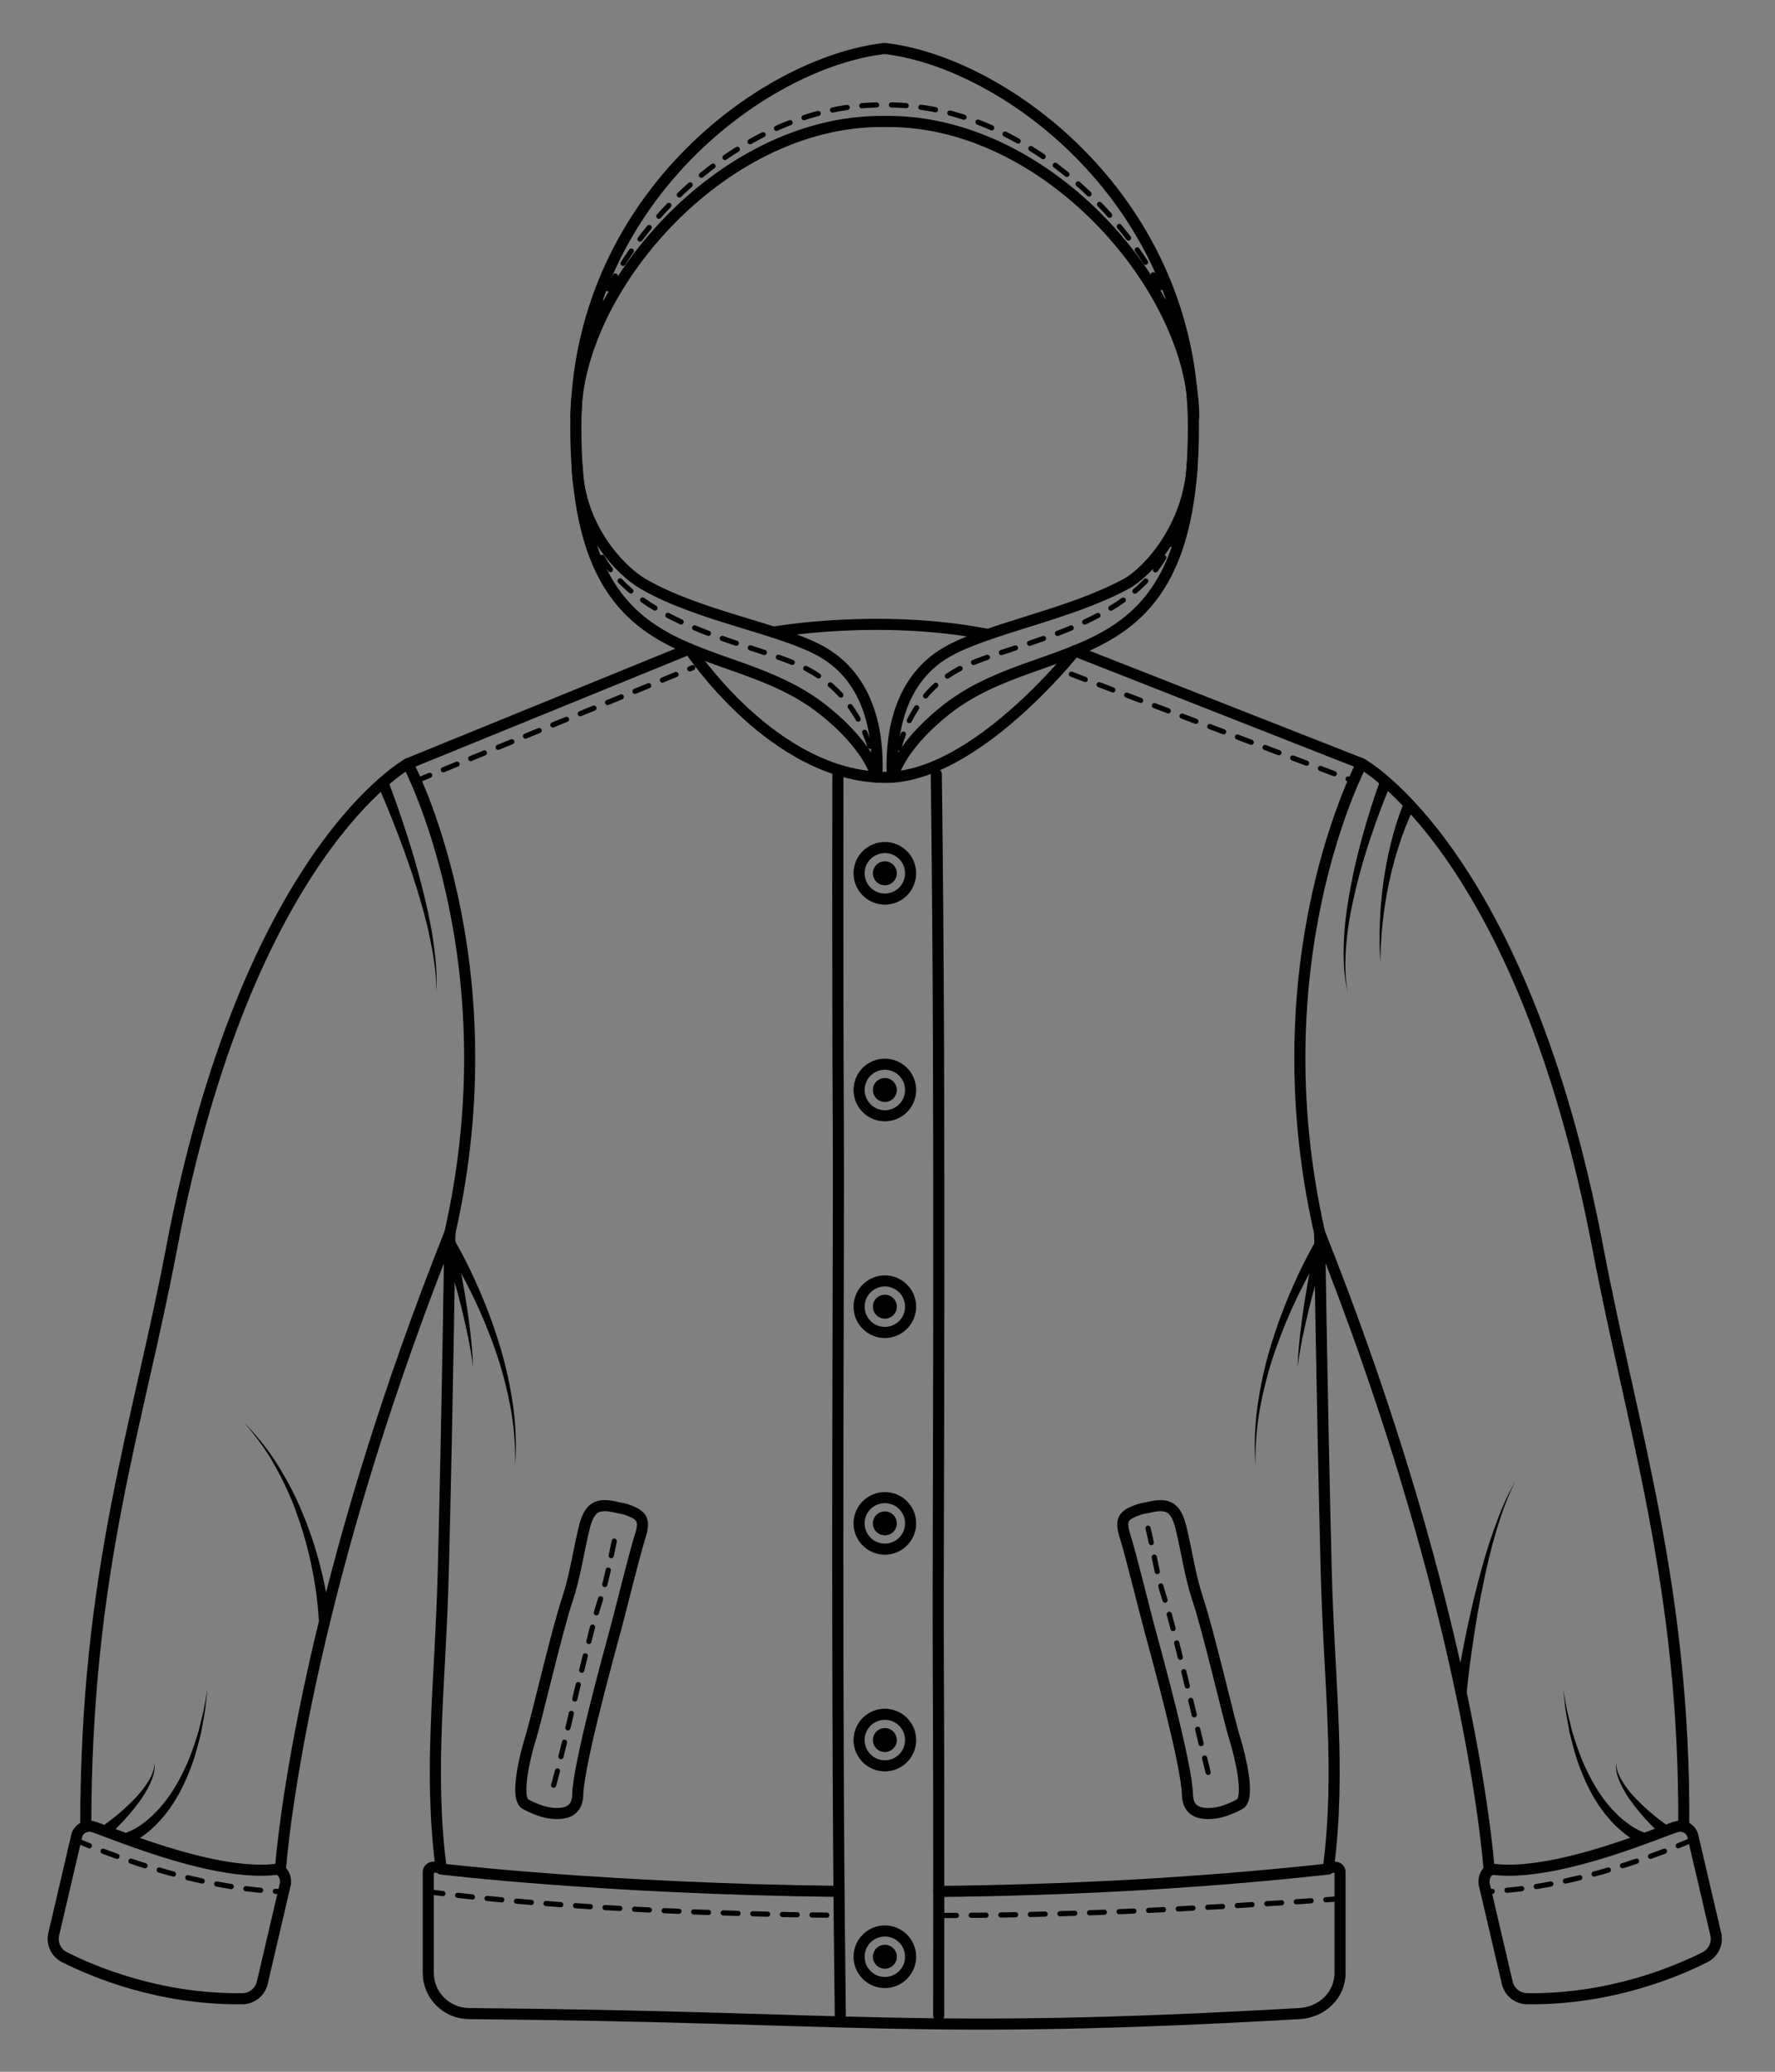 <?xml version="1.0" encoding="utf-8"?>
<!-- Generator: Adobe Illustrator 16.0.0, SVG Export Plug-In . SVG Version: 6.00 Build 0)  -->
<!DOCTYPE svg PUBLIC "-//W3C//DTD SVG 1.1//EN" "http://www.w3.org/Graphics/SVG/1.1/DTD/svg11.dtd">
<svg version="1.1" id="Layer_1" xmlns="http://www.w3.org/2000/svg" xmlns:xlink="http://www.w3.org/1999/xlink" x="0px" y="0px"
	 width="240px" height="280px" viewBox="0 0 240 280" enable-background="new 0 0 240 280" xml:space="preserve">
<rect x="0" y="0" width="240" height="280" fill="#808080" stroke="none"/>
<g>
	<path fill="none" stroke="#000000" stroke-width="1.5" stroke-linecap="round" stroke-linejoin="round" stroke-miterlimit="10" d="
		M958.135,261.014"/>
	<path fill="none" stroke="#000000" stroke-width="1.5" stroke-linecap="round" stroke-linejoin="round" stroke-miterlimit="10" d="
		M1018.752,85.441c0,0,14.193-2.573,29.014,0.303"/>
	<g>
		<g>
			<g>
				
					<path fill="none" stroke="#000000" stroke-width="1.5" stroke-linecap="round" stroke-linejoin="round" stroke-miterlimit="10" d="
					M1007.387,87.699l-38.063,15.516c0,0-21.775,11.889-31.971,65.606c-4.611,24.304-11.58,43.603-11.58,78.042"/>
				
					<path fill="none" stroke="#000000" stroke-width="1.5" stroke-linecap="round" stroke-linejoin="round" stroke-miterlimit="10" d="
					M951.449,252.652c0.943-0.11,1.5,1.143,1.285,2.068l-3.098,13.26c-0.291,1.239-1.389,2.127-2.662,2.145
					c-11.246,0.157-20.287-3.691-24.08-5.611c-1.145-0.578-1.744-1.86-1.453-3.108l3.102-13.271
					c0.215-0.926,1.133-1.461,2.068-1.285C927.967,247.105,942.637,253.684,951.449,252.652z"/>
			</g>
			
				<path fill="none" stroke="#000000" stroke-width="1.5" stroke-linecap="round" stroke-linejoin="round" stroke-miterlimit="10" d="
				M969.324,103.215c0,0,14.084,26.422,5.682,63.4"/>
		</g>
		<g>
			<g>
				
					<path fill="none" stroke="#000000" stroke-width="1.5" stroke-linecap="round" stroke-linejoin="round" stroke-miterlimit="10" d="
					M1115.539,252.797c-0.961-11.389-5.818-43.204-22.936-86.182c0,0,0.305,22.456,0.885,45.436
					c0.404,15.912,2.035,27.005,0.289,40.551c-62.791,6.893-119.945,0-119.945,0c-1.746-13.546-0.115-24.639,0.287-40.551
					c0.582-22.979,0.887-45.436,0.887-45.436c-17.119,42.978-21.977,74.793-22.938,86.182"/>
				
					<path fill="none" stroke="#000000" stroke-width="1.5" stroke-linecap="round" stroke-linejoin="round" stroke-miterlimit="10" d="
					M1059.512,87.975l38.773,15.24c0,0,21.775,11.889,31.971,65.606c4.611,24.304,11.797,45.782,11.58,78.042"/>
				
					<path fill="none" stroke="#000000" stroke-width="1.5" stroke-linecap="round" stroke-linejoin="round" stroke-miterlimit="10" d="
					M1116.16,252.652c-0.945-0.11-1.502,1.143-1.285,2.068l3.098,13.26c0.289,1.239,1.387,2.127,2.66,2.145
					c11.248,0.157,20.289-3.691,24.082-5.611c1.143-0.578,1.744-1.86,1.453-3.108l-3.102-13.271
					c-0.217-0.926-1.133-1.461-2.068-1.285C1139.643,247.105,1124.973,253.684,1116.16,252.652z"/>
			</g>
			
				<path fill="none" stroke="#000000" stroke-width="1.5" stroke-linecap="round" stroke-linejoin="round" stroke-miterlimit="10" d="
				M1098.285,103.215c0,0-14.084,26.422-5.682,63.4"/>
		</g>
		
			<path fill="none" stroke="#000000" stroke-width="1.5" stroke-linecap="round" stroke-linejoin="round" stroke-miterlimit="10" d="
			M973.727,252.355h-0.973c-0.369,0-0.668,0.3-0.668,0.669v13.614c0,3.037,2.463,5.475,5.5,5.5c52.141,0.434,60.412,2.965,112.277,0
			c3.033-0.173,5.502-2.463,5.502-5.5v-13.614c0-0.369-0.301-0.669-0.67-0.669h-0.813"/>
	</g>
	<g>
		<path d="M966.695,105.663c0.883,2.298,1.676,4.601,2.43,6.928c0.752,2.324,1.443,4.668,2.049,7.035
			c0.609,2.364,1.15,4.749,1.518,7.164c0.365,2.41,0.633,4.854,0.463,7.288c0.045-2.438-0.346-4.848-0.83-7.22
			c-0.488-2.375-1.146-4.713-1.873-7.026c-0.719-2.315-1.525-4.603-2.389-6.868c-0.861-2.262-1.771-4.52-2.75-6.717l-0.004-0.009
			c-0.168-0.379,0.002-0.822,0.381-0.991c0.379-0.168,0.822,0.002,0.99,0.381C966.686,105.638,966.689,105.651,966.695,105.663z"/>
	</g>
	<g>
		<path d="M1102.111,106.236c-0.926,2.18-1.76,4.44-2.527,6.705c-0.766,2.27-1.455,4.566-2.02,6.895
			c-0.568,2.326-1.055,4.68-1.293,7.065c-0.238,2.379-0.32,4.801,0.127,7.175c-0.57-2.349-0.617-4.794-0.5-7.206
			c0.115-2.419,0.48-4.818,0.932-7.195c0.449-2.38,1.023-4.734,1.68-7.065c0.658-2.335,1.371-4.638,2.213-6.938
			c0.143-0.389,0.572-0.589,0.961-0.447c0.391,0.142,0.59,0.573,0.447,0.962c-0.004,0.011-0.008,0.023-0.012,0.034L1102.111,106.236
			z"/>
	</g>
	<g>
		<path d="M1105.227,109.467c-0.754,1.522-1.385,3.211-1.926,4.885c-0.535,1.686-0.998,3.402-1.355,5.144
			c-0.35,1.742-0.654,3.501-0.826,5.276c-0.203,1.774-0.273,3.561-0.311,5.351c-0.088-1.787-0.143-3.583-0.063-5.378
			c0.047-1.797,0.229-3.589,0.459-5.377c0.238-1.788,0.586-3.563,1.014-5.322c0.441-1.767,0.939-3.484,1.654-5.228
			c0.158-0.384,0.598-0.567,0.98-0.41c0.383,0.157,0.566,0.596,0.41,0.98c-0.006,0.016-0.014,0.031-0.021,0.046L1105.227,109.467z"
			/>
	</g>
	<g>
		<g>
			<path d="M957.258,218.65c-0.131-2.336-0.488-4.742-0.971-7.081c-0.492-2.349-1.148-4.665-1.957-6.929
				c-0.789-2.273-1.824-4.457-2.998-6.563c-1.16-2.12-2.629-4.049-4.197-5.896c1.658,1.762,3.24,3.627,4.52,5.703
				c1.293,2.061,2.455,4.22,3.373,6.483c0.941,2.253,1.729,4.575,2.354,6.942c0.617,2.377,1.105,4.759,1.373,7.252
				c0.045,0.412-0.252,0.781-0.664,0.826s-0.783-0.254-0.828-0.666c0-0.012-0.002-0.023-0.002-0.036L957.258,218.65z"/>
		</g>
	</g>
	<g>
		<g>
			<path d="M1110.992,228.551c0.377-2.459,0.826-4.88,1.318-7.305c0.49-2.421,1.037-4.83,1.658-7.221
				c0.617-2.392,1.297-4.769,2.123-7.097c0.826-2.323,1.74-4.632,3.002-6.751c-1.152,2.18-1.941,4.518-2.645,6.866
				c-0.703,2.353-1.258,4.746-1.75,7.15c-0.496,2.403-0.916,4.822-1.281,7.249c-0.365,2.424-0.689,4.865-0.938,7.289v0.009
				c-0.043,0.412-0.412,0.713-0.824,0.67c-0.412-0.042-0.711-0.41-0.67-0.822C1110.988,228.577,1110.99,228.563,1110.992,228.551z"
				/>
		</g>
	</g>
	<g>
		<path d="M928.082,246.77c1.506-1.066,2.977-2.292,4.277-3.643c0.658-0.674,1.252-1.405,1.762-2.193
			c0.494-0.788,0.932-1.662,0.953-2.63c0.105,0.966-0.221,1.933-0.625,2.808c-0.416,0.881-0.932,1.718-1.514,2.496
			c-1.164,1.572-2.471,2.994-3.926,4.34c-0.305,0.283-0.781,0.264-1.063-0.041c-0.283-0.305-0.264-0.781,0.041-1.063
			c0.023-0.021,0.047-0.042,0.072-0.061L928.082,246.77z"/>
	</g>
	<g>
		<path d="M931.436,247.608c0.734-0.263,1.594-0.784,2.309-1.351c0.746-0.564,1.416-1.237,2.057-1.94
			c1.264-1.427,2.287-3.082,3.131-4.824c0.881-1.73,1.494-3.589,2.074-5.455l0.701-2.854l0.531-2.896l-0.348,2.93l-0.52,2.912
			c-0.465,1.916-0.967,3.842-1.756,5.673c-0.752,1.841-1.701,3.629-2.947,5.231c-0.633,0.791-1.307,1.562-2.088,2.236
			c-0.789,0.689-1.576,1.288-2.666,1.762c-0.381,0.164-0.822-0.01-0.988-0.391c-0.164-0.381,0.01-0.822,0.391-0.987
			c0.014-0.007,0.029-0.013,0.043-0.018L931.436,247.608z"/>
	</g>
	<g>
		<g>
			<path d="M975.535,167.454c1.381,2.365,2.543,4.774,3.609,7.251c1.055,2.476,1.969,5.008,2.734,7.583
				c0.771,2.573,1.313,5.212,1.695,7.862c0.365,2.658,0.422,5.347,0.264,8.01c0.033-2.671-0.15-5.334-0.635-7.951
				c-0.502-2.61-1.158-5.188-2.039-7.693c-0.875-2.506-1.893-4.958-3.045-7.344c-1.154-2.375-2.432-4.727-3.848-6.909l-0.014-0.022
				c-0.227-0.348-0.127-0.813,0.221-1.038s0.813-0.126,1.037,0.222C975.521,167.433,975.529,167.444,975.535,167.454z"/>
		</g>
		<g>
			<path d="M975.834,168.526c0.564,2.687,1.051,5.367,1.465,8.067c0.404,2.699,0.746,5.414,0.834,8.137
				c-0.338-2.701-0.924-5.355-1.57-7.99c-0.654-2.631-1.383-5.252-2.178-7.83l-0.002-0.008c-0.123-0.396,0.1-0.816,0.496-0.939
				c0.396-0.121,0.816,0.101,0.938,0.497C975.824,168.481,975.83,168.505,975.834,168.526z"/>
		</g>
	</g>
	<g>
		<path d="M1138.754,247.947c-1.455-1.346-2.764-2.768-3.926-4.34c-0.582-0.778-1.098-1.615-1.516-2.496
			c-0.402-0.875-0.73-1.842-0.623-2.808c0.021,0.968,0.459,1.842,0.953,2.63c0.51,0.788,1.104,1.52,1.762,2.193
			c1.299,1.351,2.77,2.576,4.277,3.643l0.018,0.012c0.338,0.24,0.42,0.709,0.18,1.049c-0.24,0.339-0.709,0.42-1.049,0.18
			C1138.805,247.991,1138.777,247.969,1138.754,247.947z"/>
	</g>
	<g>
		<path d="M1135.85,249.031c-1.09-0.474-1.877-1.072-2.666-1.762c-0.781-0.675-1.455-1.445-2.088-2.236
			c-1.246-1.603-2.195-3.391-2.947-5.231c-0.789-1.831-1.291-3.757-1.756-5.673l-0.521-2.912l-0.346-2.93l0.531,2.896l0.699,2.854
			c0.58,1.866,1.195,3.725,2.076,5.455c0.844,1.742,1.867,3.397,3.131,4.824c0.641,0.703,1.311,1.376,2.057,1.94
			c0.715,0.566,1.574,1.088,2.309,1.351l0.074,0.026c0.389,0.141,0.592,0.57,0.453,0.961c-0.141,0.39-0.57,0.593-0.961,0.453
			C1135.881,249.043,1135.863,249.037,1135.85,249.031z"/>
	</g>
	<g>
		<g>
			<path d="M1093.492,168.263c-1.416,2.183-2.695,4.534-3.85,6.909c-1.152,2.386-2.168,4.838-3.043,7.344
				c-0.883,2.505-1.537,5.083-2.041,7.693c-0.484,2.617-0.666,5.28-0.633,7.951c-0.158-2.663-0.102-5.352,0.264-8.01
				c0.383-2.65,0.922-5.289,1.695-7.862c0.766-2.575,1.68-5.107,2.734-7.583c1.066-2.477,2.229-4.886,3.609-7.251
				c0.209-0.358,0.668-0.479,1.025-0.271c0.359,0.209,0.48,0.669,0.271,1.026c-0.006,0.01-0.012,0.019-0.018,0.028L1093.492,168.263
				z"/>
		</g>
		<g>
			<path d="M1093.379,168.91c-0.795,2.578-1.525,5.199-2.18,7.83c-0.646,2.635-1.23,5.289-1.57,7.99
				c0.09-2.723,0.432-5.438,0.836-8.137c0.412-2.7,0.9-5.381,1.463-8.067c0.086-0.405,0.484-0.665,0.891-0.581
				c0.406,0.086,0.666,0.484,0.58,0.89c-0.004,0.022-0.01,0.044-0.018,0.065L1093.379,168.91z"/>
		</g>
	</g>
	<g>
		<g>
			<g>
				
					<path fill="none" stroke="#000000" stroke-width="1.5" stroke-linecap="round" stroke-linejoin="round" stroke-miterlimit="10" d="
					M1032.715,105.038c0.252-4.05-0.129-12.771-7.34-16.909c-5.586-3.207-16.582-4.786-24.232-9.208
					c-2.996-1.731-8.643-7.478-8.939-15.862"/>
			</g>
		</g>
		<g>
			<g>
				
					<path fill="none" stroke="#000000" stroke-width="0.7" stroke-linecap="round" stroke-linejoin="round" stroke-miterlimit="10" stroke-dasharray="2,2" d="
					M1032.629,104.756c-0.48-4.327-2.789-11.079-9.668-14.502c-7.164-3.564-25.275-5.702-28.883-18.49"/>
			</g>
		</g>
		<g>
			<g>
				
					<path fill="none" stroke="#000000" stroke-width="0.7" stroke-linecap="round" stroke-linejoin="round" stroke-miterlimit="10" stroke-dasharray="2,2" d="
					M1034.953,105.046c0.479-4.327,2.346-11.37,9.225-14.792c7.164-3.564,25.275-5.702,28.881-18.49"/>
			</g>
		</g>
		
			<path fill="none" stroke="#000000" stroke-width="1.5" stroke-linecap="round" stroke-linejoin="round" stroke-miterlimit="10" d="
			M1075.58,56.374c0-16.903-19.305-39.96-41.324-39.96h-0.881c-22.018,0-41.322,23.057-41.322,39.96"/>
		<g>
			<g>
				
					<path fill="none" stroke="#000000" stroke-width="1.5" stroke-linecap="round" stroke-linejoin="round" stroke-miterlimit="10" d="
					M1034.85,105.035c-0.25-4.051,0.133-12.768,7.34-16.906c5.588-3.207,16.461-5.006,24.234-9.208
					c2.891-1.563,8.529-7.613,8.961-16.215"/>
			</g>
		</g>
		
			<path fill="none" stroke="#000000" stroke-width="1.5" stroke-linecap="round" stroke-linejoin="round" stroke-miterlimit="10" d="
			M1034.85,105.035c0.736-2.552,3.168-5.895,7.297-9.147c13.477-10.616,33.389-3.361,33.389-38.18
			c0-30.413-25.342-49.236-41.652-51.146h-0.201c-16.309,1.91-41.652,20.53-41.652,51.146c0,34.818,19.914,27.563,33.391,38.18
			c4.113,3.24,6.555,6.6,7.295,9.148"/>
		
			<path fill="none" stroke="#000000" stroke-width="1.5" stroke-linecap="round" stroke-linejoin="round" stroke-miterlimit="10" d="
			M1059.512,87.975c0,0-13.475,17.088-25.584,17.088c-15.176,0-26.541-17.364-26.541-17.364"/>
		
			<path fill="none" stroke="#000000" stroke-width="0.7" stroke-linecap="round" stroke-linejoin="round" stroke-miterlimit="10" stroke-dasharray="2,2" d="
			M1075.385,54.137c0-16.904-19.225-39.96-41.152-39.96h-0.877c-21.926,0-41.152,23.056-41.152,39.96"/>
	</g>
	
		<path fill="none" stroke="#000000" stroke-width="0.7" stroke-linecap="round" stroke-linejoin="round" stroke-miterlimit="10" stroke-dasharray="2,2" d="
		M924.414,248.681c0,0,14.541,6.604,28.1,6.983"/>
	
		<path fill="none" stroke="#000000" stroke-width="0.7" stroke-linecap="round" stroke-linejoin="round" stroke-miterlimit="10" stroke-dasharray="2,2" d="
		M1142.928,248.681c0,0-14.541,6.604-28.1,6.983"/>
	
		<path fill="none" stroke="#000000" stroke-width="0.7" stroke-linecap="round" stroke-linejoin="round" stroke-miterlimit="10" stroke-dasharray="2,2" d="
		M972.086,255.664c0,0,44.617,6.559,123.279,0.957"/>
	
		<line fill="none" stroke="#000000" stroke-width="0.7" stroke-linecap="round" stroke-linejoin="round" stroke-miterlimit="10" stroke-dasharray="2,2" x1="970.418" y1="105.548" x2="1007.838" y2="90.236"/>
	
		<line fill="none" stroke="#000000" stroke-width="0.7" stroke-linecap="round" stroke-linejoin="round" stroke-miterlimit="10" stroke-dasharray="2,2" x1="1059.039" y1="91.119" x2="1097.189" y2="105.551"/>
	<g>
		<g>
			
				<path fill="none" stroke="#000000" stroke-width="1.5" stroke-linecap="round" stroke-linejoin="round" stroke-miterlimit="10" d="
				M1027.793,272.414c-0.637-49.215-0.178-103.205-0.268-119.777c-0.119-22.072-0.055-48.016-0.055-48.016"/>
		</g>
		<g>
			
				<path fill="none" stroke="#000000" stroke-width="1.5" stroke-linecap="round" stroke-linejoin="round" stroke-miterlimit="10" d="
				M1040.771,104.621c0.637,49.214,0.178,103.204,0.268,119.777c0.119,22.072,0.057,48.016,0.057,48.016"/>
		</g>
	</g>
	<g>
		
			<path fill="none" stroke="#000000" stroke-width="1.5" stroke-linecap="round" stroke-linejoin="round" stroke-miterlimit="10" d="
			M1024.045,134.137c0,0-5.369,0.078-8.832,0.23c0,0-3.59-3.432-5.826-7.608c2.977-2.835,5.826-6.056,5.826-6.056
			s3.381-0.575,8.834-0.549C1024.047,120.154,1025.051,124.308,1024.045,134.137z"/>
		
			<path fill="none" stroke="#000000" stroke-width="1.5" stroke-linecap="round" stroke-linejoin="round" stroke-miterlimit="10" d="
			M1044.383,120.384c0,0,5.369-0.078,8.832-0.23c0,0,3.59,3.432,5.826,7.608c-2.416,3.442-5.951,6.403-5.951,6.403
			s-3.256,0.228-8.709,0.201C1044.381,134.367,1043.377,130.213,1044.383,120.384z"/>
		
			<path fill="none" stroke="#000000" stroke-width="1.5" stroke-linecap="round" stroke-linejoin="round" stroke-miterlimit="10" d="
			M1024.492,125.201c0,0,0,0,4.555,0"/>
		
			<path fill="none" stroke="#000000" stroke-width="1.5" stroke-linecap="round" stroke-linejoin="round" stroke-miterlimit="10" d="
			M1024.492,130.102c1.564-0.001,0,0,4.555,0"/>
		
			<path fill="none" stroke="#000000" stroke-width="1.5" stroke-linecap="round" stroke-linejoin="round" stroke-miterlimit="10" d="
			M1043.586,124.742c-10.832-0.358-6.297-0.569-11.82-0.569c-1.93,0-3.496,1.566-3.496,3.497l0,0c0,1.931,1.566,3.427,3.496,3.496
			c7.363,0.262,0.359-0.908,12.223-0.425"/>
		<g>
			
				<path fill="#FFFFFF" stroke="#000000" stroke-width="1.5" stroke-linecap="round" stroke-linejoin="round" stroke-miterlimit="10" d="
				M1037.66,134.166c2.824-8.073,0-14.213,0-14.213h-4.441c0,0-3.051,5.911,0,14.213H1037.66z"/>
			<g>
				
					<path fill="none" stroke="#000000" stroke-width="1.5" stroke-linecap="round" stroke-linejoin="round" stroke-miterlimit="10" d="
					M1035.363,124.618c0,0,0.605,2.716,0,4.623"/>
				
					<line fill="none" stroke="#000000" stroke-width="1.5" stroke-linecap="round" stroke-linejoin="round" stroke-miterlimit="10" x1="1034.57" y1="124.949" x2="1035.633" y2="124.105"/>
				
					<line fill="none" stroke="#000000" stroke-width="1.5" stroke-linecap="round" stroke-linejoin="round" stroke-miterlimit="10" x1="1035.633" y1="130.012" x2="1034.57" y2="129.169"/>
			</g>
		</g>
	</g>
	<g>
		
			<path fill="none" stroke="#000000" stroke-width="1.5" stroke-linecap="round" stroke-linejoin="round" stroke-miterlimit="10" d="
			M1024.045,169.384c0,0-5.369,0.078-8.832,0.23c0,0-3.59-3.432-5.826-7.608c2.977-2.835,5.826-6.056,5.826-6.056
			s3.381-0.575,8.834-0.549C1024.047,155.401,1025.051,159.555,1024.045,169.384z"/>
		
			<path fill="none" stroke="#000000" stroke-width="1.5" stroke-linecap="round" stroke-linejoin="round" stroke-miterlimit="10" d="
			M1044.383,155.631c0,0,5.369-0.078,8.832-0.23c0,0,3.59,3.432,5.826,7.608c-2.416,3.442-5.951,6.403-5.951,6.403
			s-3.256,0.229-8.709,0.201C1044.381,169.613,1043.377,165.46,1044.383,155.631z"/>
		
			<path fill="none" stroke="#000000" stroke-width="1.5" stroke-linecap="round" stroke-linejoin="round" stroke-miterlimit="10" d="
			M1024.492,160.447c0,0,0,0,4.555,0"/>
		
			<path fill="none" stroke="#000000" stroke-width="1.5" stroke-linecap="round" stroke-linejoin="round" stroke-miterlimit="10" d="
			M1024.492,165.348c1.564,0,0,0,4.555,0"/>
		
			<path fill="none" stroke="#000000" stroke-width="1.5" stroke-linecap="round" stroke-linejoin="round" stroke-miterlimit="10" d="
			M1043.586,159.989c-10.832-0.358-6.297-0.569-11.82-0.569c-1.93,0-3.496,1.566-3.496,3.496l0,0c0,1.932,1.566,3.428,3.496,3.496
			c7.363,0.263,0.359-0.907,12.223-0.424"/>
		<g>
			
				<path fill="#FFFFFF" stroke="#000000" stroke-width="1.5" stroke-linecap="round" stroke-linejoin="round" stroke-miterlimit="10" d="
				M1037.66,169.412c2.824-8.073,0-14.213,0-14.213h-4.441c0,0-3.051,5.91,0,14.213H1037.66z"/>
			<g>
				
					<path fill="none" stroke="#000000" stroke-width="1.5" stroke-linecap="round" stroke-linejoin="round" stroke-miterlimit="10" d="
					M1035.363,159.865c0,0,0.605,2.716,0,4.622"/>
				
					<line fill="none" stroke="#000000" stroke-width="1.5" stroke-linecap="round" stroke-linejoin="round" stroke-miterlimit="10" x1="1034.57" y1="160.195" x2="1035.633" y2="159.353"/>
				
					<line fill="none" stroke="#000000" stroke-width="1.5" stroke-linecap="round" stroke-linejoin="round" stroke-miterlimit="10" x1="1035.633" y1="165.259" x2="1034.57" y2="164.416"/>
			</g>
		</g>
	</g>
	<g>
		
			<path fill="none" stroke="#000000" stroke-width="1.5" stroke-linecap="round" stroke-linejoin="round" stroke-miterlimit="10" d="
			M1024.045,204.631c0,0-5.369,0.078-8.832,0.23c0,0-3.59-3.432-5.826-7.608c2.977-2.835,5.826-6.056,5.826-6.056
			s3.381-0.576,8.834-0.549C1024.047,190.648,1025.051,194.802,1024.045,204.631z"/>
		
			<path fill="none" stroke="#000000" stroke-width="1.5" stroke-linecap="round" stroke-linejoin="round" stroke-miterlimit="10" d="
			M1044.383,190.878c0,0,5.369-0.078,8.832-0.23c0,0,3.59,3.432,5.826,7.608c-2.416,3.442-5.951,6.403-5.951,6.403
			s-3.256,0.228-8.709,0.201C1044.381,204.86,1043.377,200.707,1044.383,190.878z"/>
		
			<path fill="none" stroke="#000000" stroke-width="1.5" stroke-linecap="round" stroke-linejoin="round" stroke-miterlimit="10" d="
			M1024.492,195.694c0,0,0,0,4.555,0"/>
		
			<path fill="none" stroke="#000000" stroke-width="1.5" stroke-linecap="round" stroke-linejoin="round" stroke-miterlimit="10" d="
			M1024.492,200.595c1.564,0,0,0,4.555,0"/>
		
			<path fill="none" stroke="#000000" stroke-width="1.5" stroke-linecap="round" stroke-linejoin="round" stroke-miterlimit="10" d="
			M1043.586,195.236c-10.832-0.359-6.297-0.569-11.82-0.569c-1.93,0-3.496,1.565-3.496,3.496l0,0c0,1.931,1.566,3.428,3.496,3.496
			c7.363,0.263,0.359-0.907,12.223-0.425"/>
		<g>
			
				<path fill="#FFFFFF" stroke="#000000" stroke-width="1.5" stroke-linecap="round" stroke-linejoin="round" stroke-miterlimit="10" d="
				M1037.66,204.659c2.824-8.073,0-14.214,0-14.214h-4.441c0,0-3.051,5.911,0,14.214H1037.66z"/>
			<g>
				
					<path fill="none" stroke="#000000" stroke-width="1.5" stroke-linecap="round" stroke-linejoin="round" stroke-miterlimit="10" d="
					M1035.363,195.111c0,0,0.605,2.717,0,4.623"/>
				
					<line fill="none" stroke="#000000" stroke-width="1.5" stroke-linecap="round" stroke-linejoin="round" stroke-miterlimit="10" x1="1034.57" y1="195.442" x2="1035.633" y2="194.6"/>
				
					<line fill="none" stroke="#000000" stroke-width="1.5" stroke-linecap="round" stroke-linejoin="round" stroke-miterlimit="10" x1="1035.633" y1="200.506" x2="1034.57" y2="199.662"/>
			</g>
		</g>
	</g>
	<g>
		
			<path fill="none" stroke="#000000" stroke-width="1.5" stroke-linecap="round" stroke-linejoin="round" stroke-miterlimit="10" d="
			M1024.045,239.877c0,0-5.369,0.078-8.832,0.23c0,0-3.59-3.432-5.826-7.607c2.977-2.836,5.826-6.057,5.826-6.057
			s3.381-0.575,8.834-0.549C1024.047,225.895,1025.051,230.048,1024.045,239.877z"/>
		
			<path fill="none" stroke="#000000" stroke-width="1.5" stroke-linecap="round" stroke-linejoin="round" stroke-miterlimit="10" d="
			M1044.383,226.125c0,0,5.369-0.078,8.832-0.23c0,0,3.59,3.432,5.826,7.608c-2.416,3.442-5.951,6.403-5.951,6.403
			s-3.256,0.228-8.709,0.201C1044.381,240.107,1043.377,235.954,1044.383,226.125z"/>
		
			<path fill="none" stroke="#000000" stroke-width="1.5" stroke-linecap="round" stroke-linejoin="round" stroke-miterlimit="10" d="
			M1024.492,230.941c0,0,0,0,4.555,0"/>
		
			<path fill="none" stroke="#000000" stroke-width="1.5" stroke-linecap="round" stroke-linejoin="round" stroke-miterlimit="10" d="
			M1024.492,235.842c1.564,0,0,0,4.555,0"/>
		
			<path fill="none" stroke="#000000" stroke-width="1.5" stroke-linecap="round" stroke-linejoin="round" stroke-miterlimit="10" d="
			M1043.586,230.482c-10.832-0.357-6.297-0.568-11.82-0.568c-1.93,0-3.496,1.565-3.496,3.496l0,0c0,1.931,1.566,3.428,3.496,3.496
			c7.363,0.263,0.359-0.907,12.223-0.425"/>
		<g>
			
				<path fill="#FFFFFF" stroke="#000000" stroke-width="1.5" stroke-linecap="round" stroke-linejoin="round" stroke-miterlimit="10" d="
				M1037.66,239.906c2.824-8.074,0-14.214,0-14.214h-4.441c0,0-3.051,5.911,0,14.214H1037.66z"/>
			<g>
				
					<path fill="none" stroke="#000000" stroke-width="1.5" stroke-linecap="round" stroke-linejoin="round" stroke-miterlimit="10" d="
					M1035.363,230.358c0,0,0.605,2.716,0,4.623"/>
				
					<line fill="none" stroke="#000000" stroke-width="1.5" stroke-linecap="round" stroke-linejoin="round" stroke-miterlimit="10" x1="1034.57" y1="230.689" x2="1035.633" y2="229.846"/>
				
					<line fill="none" stroke="#000000" stroke-width="1.5" stroke-linecap="round" stroke-linejoin="round" stroke-miterlimit="10" x1="1035.633" y1="235.752" x2="1034.57" y2="234.909"/>
			</g>
		</g>
	</g>
	<g>
		
			<path fill="none" stroke="#000000" stroke-width="1.5" stroke-linecap="round" stroke-linejoin="round" stroke-miterlimit="10" d="
			M998.85,204.013c2.232,0.754,2.576,1.435,1.852,3.702c-0.701,2.203-2.678,10.201-3.152,11.958
			c-0.945,3.513-5.137,18.608-5.254,22.859c-0.053,1.815-1.025,2.583-2.877,2.569c-1.514-0.016-2.881-0.577-4.178-1.26
			c-1.49-0.782-0.027-6.699,0.623-8.752c0.85-2.689,3.533-14.466,5.041-18.974c1.045-3.132,1.471-6.396,2.254-9.586
			c0.672-2.759,1.668-3.49,4.463-2.795C998.031,203.83,998.455,203.881,998.85,204.013z"/>
		
			<path fill="none" stroke="#000000" stroke-width="0.7" stroke-linecap="round" stroke-linejoin="round" stroke-miterlimit="10" stroke-dasharray="2,2" d="
			M989.025,241.273c0.852-2.689,4.84-20.649,6.346-25.157c1.047-3.132,1.473-6.396,2.254-9.586"/>
	</g>
	<g>
		
			<path fill="none" stroke="#000000" stroke-width="1.5" stroke-linecap="round" stroke-linejoin="round" stroke-miterlimit="10" d="
			M1069.406,203.735c2.795-0.695,3.789,0.036,4.463,2.795c0.783,3.19,1.207,6.454,2.254,9.586
			c1.508,4.508,4.189,16.284,5.041,18.974c0.65,2.053,2.113,7.97,0.623,8.752c-1.299,0.683-2.664,1.244-4.178,1.26
			c-1.852,0.014-2.826-0.754-2.877-2.569c-0.117-4.251-4.311-19.347-5.254-22.859c-0.475-1.757-2.451-9.755-3.154-11.958
			c-0.725-2.268-0.379-2.948,1.852-3.702C1068.572,203.881,1068.996,203.83,1069.406,203.735z"/>
		
			<path fill="none" stroke="#000000" stroke-width="0.7" stroke-linecap="round" stroke-linejoin="round" stroke-miterlimit="10" stroke-dasharray="2,2" d="
			M1069.4,206.53c0.783,3.19,1.209,6.454,2.254,9.586c1.508,4.508,5.496,22.468,6.346,25.157"/>
	</g>
</g>
<g>
	<path fill="none" stroke="#000000" stroke-width="1.5" stroke-linecap="round" stroke-linejoin="round" stroke-miterlimit="10" d="
		M43.96,261.014"/>
	<path fill="none" stroke="#000000" stroke-width="1.5" stroke-linecap="round" stroke-linejoin="round" stroke-miterlimit="10" d="
		M104.578,85.441c0,0,14.193-2.573,29.012,0.303"/>
	<g>
		<g>
			<g>
				
					<path fill="none" stroke="#000000" stroke-width="1.5" stroke-linecap="round" stroke-linejoin="round" stroke-miterlimit="10" d="
					M93.213,87.699L55.15,103.215c0,0-21.775,11.889-31.971,65.606c-4.611,24.304-11.582,43.603-11.582,78.042"/>
				
					<path fill="none" stroke="#000000" stroke-width="1.5" stroke-linecap="round" stroke-linejoin="round" stroke-miterlimit="10" d="
					M37.274,252.652c0.944-0.11,1.501,1.143,1.285,2.068l-3.097,13.26c-0.291,1.239-1.389,2.127-2.662,2.145
					c-11.246,0.157-20.287-3.691-24.08-5.611c-1.145-0.578-1.744-1.86-1.453-3.108l3.101-13.271
					c0.216-0.926,1.134-1.461,2.068-1.285C13.793,247.105,28.463,253.684,37.274,252.652z"/>
			</g>
			
				<path fill="none" stroke="#000000" stroke-width="1.5" stroke-linecap="round" stroke-linejoin="round" stroke-miterlimit="10" d="
				M55.15,103.215c0,0,14.083,26.422,5.682,63.4"/>
		</g>
		<g>
			<g>
				
					<path fill="none" stroke="#000000" stroke-width="1.5" stroke-linecap="round" stroke-linejoin="round" stroke-miterlimit="10" d="
					M113.275,255.621c-31.654-0.371-53.619-3.02-53.619-3.02c-1.745-13.546-0.113-24.639,0.289-40.551
					c0.582-22.979,0.887-45.436,0.887-45.436c-17.119,42.978-21.977,74.793-22.938,86.182"/>
				
					<path fill="none" stroke="#000000" stroke-width="1.5" stroke-linecap="round" stroke-linejoin="round" stroke-miterlimit="10" d="
					M201.365,252.797c-0.961-11.389-5.818-43.204-22.938-86.182c0,0,0.305,22.456,0.887,45.436
					c0.404,15.912,2.035,27.005,0.289,40.551c-18.482,2.029-36.477,2.863-52.668,3.03"/>
				
					<path fill="none" stroke="#000000" stroke-width="1.5" stroke-linecap="round" stroke-linejoin="round" stroke-miterlimit="10" d="
					M145.338,87.975l38.771,15.24c0,0,21.777,11.889,31.971,65.606c4.613,24.304,11.799,45.782,11.582,78.042"/>
				
					<path fill="none" stroke="#000000" stroke-width="1.5" stroke-linecap="round" stroke-linejoin="round" stroke-miterlimit="10" d="
					M201.986,252.652c-0.945-0.11-1.502,1.143-1.285,2.068l3.098,13.26c0.289,1.239,1.387,2.127,2.66,2.145
					c11.246,0.157,20.287-3.691,24.082-5.611c1.143-0.578,1.742-1.86,1.451-3.108l-3.1-13.271c-0.217-0.926-1.135-1.461-2.068-1.285
					C225.469,247.105,210.797,253.684,201.986,252.652z"/>
			</g>
			
				<path fill="none" stroke="#000000" stroke-width="1.5" stroke-linecap="round" stroke-linejoin="round" stroke-miterlimit="10" d="
				M184.109,103.215c0,0-14.082,26.422-5.682,63.4"/>
		</g>
		
			<path fill="none" stroke="#000000" stroke-width="1.5" stroke-linecap="round" stroke-linejoin="round" stroke-miterlimit="10" d="
			M59.551,252.355H58.58c-0.369,0-0.669,0.3-0.669,0.669v13.614c0,3.037,2.462,5.475,5.501,5.5c52.14,0.434,60.412,2.965,112.277,0
			c3.033-0.173,5.5-2.463,5.5-5.5v-13.614c0-0.369-0.299-0.669-0.668-0.669h-0.813"/>
	</g>
	<g>
		<path d="M52.521,105.663c0.884,2.298,1.677,4.601,2.431,6.928c0.751,2.324,1.442,4.668,2.048,7.035
			c0.61,2.364,1.151,4.749,1.519,7.164c0.365,2.41,0.633,4.854,0.462,7.288c0.046-2.438-0.347-4.848-0.831-7.22
			c-0.487-2.375-1.146-4.713-1.871-7.026c-0.721-2.315-1.525-4.603-2.389-6.868c-0.862-2.262-1.772-4.52-2.75-6.717l-0.004-0.009
			c-0.168-0.379,0.002-0.822,0.381-0.991c0.378-0.168,0.822,0.002,0.99,0.381C52.511,105.638,52.516,105.651,52.521,105.663z"/>
	</g>
	<g>
		<path d="M187.938,106.236c-0.928,2.18-1.762,4.44-2.527,6.705c-0.768,2.27-1.457,4.566-2.021,6.895
			c-0.568,2.326-1.053,4.68-1.291,7.065c-0.238,2.379-0.32,4.801,0.125,7.175c-0.568-2.349-0.615-4.794-0.498-7.206
			c0.113-2.419,0.48-4.818,0.932-7.195c0.449-2.38,1.023-4.734,1.678-7.065c0.66-2.335,1.373-4.638,2.213-6.938
			c0.143-0.389,0.574-0.589,0.963-0.447s0.59,0.573,0.447,0.962c-0.004,0.011-0.008,0.023-0.014,0.034L187.938,106.236z"/>
	</g>
	<g>
		<path d="M191.051,109.467c-0.752,1.522-1.383,3.211-1.924,4.885c-0.537,1.686-1,3.402-1.357,5.144
			c-0.35,1.742-0.654,3.501-0.824,5.276c-0.205,1.774-0.275,3.561-0.311,5.351c-0.09-1.787-0.145-3.583-0.064-5.378
			c0.047-1.797,0.23-3.589,0.461-5.377c0.238-1.788,0.586-3.563,1.014-5.322c0.439-1.767,0.939-3.484,1.654-5.228
			c0.158-0.384,0.596-0.567,0.98-0.41c0.383,0.157,0.566,0.596,0.41,0.98c-0.008,0.016-0.014,0.031-0.021,0.046L191.051,109.467z"/>
	</g>
	<g>
		<g>
			<path d="M43.084,218.65c-0.131-2.336-0.488-4.742-0.972-7.081c-0.491-2.349-1.147-4.665-1.957-6.929
				c-0.79-2.273-1.823-4.457-2.997-6.563c-1.16-2.12-2.63-4.049-4.198-5.896c1.659,1.762,3.24,3.627,4.521,5.703
				c1.292,2.061,2.454,4.22,3.373,6.483c0.941,2.253,1.729,4.575,2.354,6.942c0.617,2.377,1.105,4.759,1.373,7.252
				c0.045,0.412-0.253,0.781-0.665,0.826s-0.782-0.254-0.827-0.666c-0.001-0.012-0.002-0.023-0.002-0.036L43.084,218.65z"/>
		</g>
	</g>
	<g>
		<g>
			<path d="M196.816,228.551c0.379-2.459,0.828-4.88,1.318-7.305c0.492-2.421,1.037-4.83,1.66-7.221
				c0.615-2.392,1.297-4.769,2.123-7.097c0.826-2.323,1.738-4.632,3.002-6.751c-1.152,2.18-1.941,4.518-2.646,6.866
				c-0.701,2.353-1.258,4.746-1.748,7.15c-0.496,2.403-0.918,4.822-1.283,7.249c-0.363,2.424-0.689,4.865-0.936,7.289l-0.002,0.009
				c-0.041,0.412-0.41,0.713-0.822,0.67c-0.412-0.042-0.713-0.41-0.67-0.822C196.813,228.577,196.814,228.563,196.816,228.551z"/>
		</g>
	</g>
	<g>
		<path d="M13.907,246.77c1.507-1.066,2.978-2.292,4.278-3.643c0.658-0.674,1.252-1.405,1.76-2.193
			c0.495-0.788,0.932-1.662,0.955-2.63c0.105,0.966-0.221,1.933-0.625,2.808c-0.416,0.881-0.932,1.718-1.515,2.496
			c-1.163,1.572-2.472,2.994-3.926,4.34c-0.305,0.283-0.78,0.264-1.063-0.041c-0.281-0.305-0.264-0.781,0.042-1.063
			c0.023-0.021,0.048-0.042,0.073-0.061L13.907,246.77z"/>
	</g>
	<g>
		<path d="M17.262,247.608c0.733-0.263,1.594-0.784,2.308-1.351c0.747-0.564,1.417-1.237,2.056-1.94
			c1.266-1.427,2.289-3.082,3.132-4.824c0.882-1.73,1.495-3.589,2.075-5.455l0.701-2.854l0.53-2.896l-0.347,2.93l-0.521,2.912
			c-0.463,1.916-0.965,3.842-1.755,5.673c-0.752,1.841-1.7,3.629-2.946,5.231c-0.633,0.791-1.307,1.562-2.088,2.236
			c-0.789,0.689-1.576,1.288-2.667,1.762c-0.38,0.164-0.823-0.01-0.987-0.391c-0.165-0.381,0.01-0.822,0.391-0.987
			c0.014-0.007,0.028-0.013,0.043-0.018L17.262,247.608z"/>
	</g>
	<g>
		<g>
			<path d="M61.36,167.454c1.38,2.365,2.543,4.774,3.608,7.251c1.057,2.476,1.97,5.008,2.734,7.583
				c0.773,2.573,1.314,5.212,1.697,7.862c0.364,2.658,0.422,5.347,0.264,8.01c0.033-2.671-0.15-5.334-0.635-7.951
				c-0.503-2.61-1.158-5.188-2.04-7.693c-0.874-2.506-1.892-4.958-3.044-7.344c-1.154-2.375-2.434-4.727-3.848-6.909l-0.016-0.022
				c-0.225-0.348-0.125-0.813,0.223-1.038s0.813-0.126,1.037,0.222C61.348,167.433,61.355,167.444,61.36,167.454z"/>
		</g>
		<g>
			<path d="M61.66,168.526c0.564,2.687,1.051,5.367,1.465,8.067c0.404,2.699,0.745,5.414,0.834,8.137
				c-0.338-2.701-0.924-5.355-1.57-7.99c-0.654-2.631-1.385-5.252-2.178-7.83l-0.004-0.008c-0.121-0.396,0.102-0.816,0.497-0.939
				c0.396-0.121,0.817,0.101,0.938,0.497C61.65,168.481,61.656,168.505,61.66,168.526z"/>
		</g>
	</g>
	<g>
		<path d="M224.58,247.947c-1.455-1.346-2.764-2.768-3.926-4.34c-0.584-0.778-1.1-1.615-1.516-2.496
			c-0.404-0.875-0.73-1.842-0.625-2.808c0.023,0.968,0.461,1.842,0.955,2.63c0.508,0.788,1.102,1.52,1.76,2.193
			c1.301,1.351,2.771,2.576,4.279,3.643l0.016,0.012c0.34,0.24,0.42,0.709,0.182,1.049c-0.24,0.339-0.711,0.42-1.049,0.18
			C224.629,247.991,224.602,247.969,224.58,247.947z"/>
	</g>
	<g>
		<path d="M221.676,249.031c-1.092-0.474-1.879-1.072-2.666-1.762c-0.783-0.675-1.457-1.445-2.09-2.236
			c-1.246-1.603-2.193-3.391-2.945-5.231c-0.791-1.831-1.293-3.757-1.756-5.673l-0.521-2.912l-0.346-2.93l0.529,2.896l0.701,2.854
			c0.58,1.866,1.193,3.725,2.076,5.455c0.842,1.742,1.865,3.397,3.131,4.824c0.639,0.703,1.309,1.376,2.057,1.94
			c0.713,0.566,1.574,1.088,2.307,1.351l0.074,0.026c0.391,0.141,0.594,0.57,0.453,0.961c-0.139,0.39-0.568,0.593-0.959,0.453
			C221.705,249.043,221.689,249.037,221.676,249.031z"/>
	</g>
	<g>
		<g>
			<path d="M179.316,168.263c-1.414,2.183-2.693,4.534-3.848,6.909c-1.152,2.386-2.17,4.838-3.043,7.344
				c-0.883,2.505-1.537,5.083-2.041,7.693c-0.484,2.617-0.668,5.28-0.635,7.951c-0.158-2.663-0.1-5.352,0.264-8.01
				c0.383-2.65,0.924-5.289,1.697-7.862c0.766-2.575,1.678-5.107,2.734-7.583c1.064-2.477,2.229-4.886,3.609-7.251
				c0.209-0.358,0.668-0.479,1.025-0.271s0.479,0.669,0.27,1.026c-0.006,0.01-0.01,0.019-0.016,0.028L179.316,168.263z"/>
		</g>
		<g>
			<path d="M179.205,168.91c-0.795,2.578-1.525,5.199-2.18,7.83c-0.646,2.635-1.232,5.289-1.57,7.99
				c0.09-2.723,0.43-5.438,0.834-8.137c0.414-2.7,0.9-5.381,1.465-8.067c0.086-0.405,0.484-0.665,0.889-0.581
				c0.406,0.086,0.666,0.484,0.582,0.89c-0.006,0.022-0.012,0.044-0.018,0.065L179.205,168.91z"/>
		</g>
	</g>
	<g>
		<g>
			<g>
				
					<path fill="none" stroke="#000000" stroke-width="1.5" stroke-linecap="round" stroke-linejoin="round" stroke-miterlimit="10" d="
					M118.541,105.038c0.251-4.05-0.13-12.771-7.34-16.909c-5.587-3.207-16.583-4.786-24.234-9.208
					c-2.995-1.731-8.641-7.478-8.938-15.862"/>
			</g>
		</g>
		<g>
			<g>
				
					<path fill="none" stroke="#000000" stroke-width="0.7" stroke-linecap="round" stroke-linejoin="round" stroke-miterlimit="10" stroke-dasharray="2,2" d="
					M118.453,104.756c-0.479-4.327-2.787-11.079-9.668-14.502c-7.162-3.564-25.275-5.702-28.881-18.49"/>
			</g>
		</g>
		<g>
			<g>
				
					<path fill="none" stroke="#000000" stroke-width="0.7" stroke-linecap="round" stroke-linejoin="round" stroke-miterlimit="10" stroke-dasharray="2,2" d="
					M120.779,105.046c0.479-4.327,2.346-11.37,9.225-14.792c7.162-3.564,25.275-5.702,28.881-18.49"/>
			</g>
		</g>
		
			<path fill="none" stroke="#000000" stroke-width="1.5" stroke-linecap="round" stroke-linejoin="round" stroke-miterlimit="10" d="
			M161.406,56.374c0-16.903-19.307-39.96-41.324-39.96h-0.881c-22.018,0-41.324,23.057-41.324,39.96"/>
		<g>
			<g>
				
					<path fill="none" stroke="#000000" stroke-width="1.5" stroke-linecap="round" stroke-linejoin="round" stroke-miterlimit="10" d="
					M120.676,105.035c-0.251-4.051,0.132-12.768,7.34-16.906c5.586-3.207,16.459-5.006,24.234-9.208
					c2.891-1.563,8.529-7.613,8.961-16.215"/>
			</g>
		</g>
		
			<path fill="none" stroke="#000000" stroke-width="1.5" stroke-linecap="round" stroke-linejoin="round" stroke-miterlimit="10" d="
			M120.676,105.035c0.736-2.552,3.168-5.895,7.295-9.147c13.477-10.616,33.391-3.361,33.391-38.18
			c0-30.413-25.344-49.236-41.652-51.146h-0.201c-16.309,1.91-41.652,20.53-41.652,51.146c0,34.818,19.913,27.563,33.39,38.18
			c4.114,3.24,6.554,6.6,7.296,9.148"/>
		
			<path fill="none" stroke="#000000" stroke-width="0.7" stroke-linecap="round" stroke-linejoin="round" stroke-miterlimit="10" stroke-dasharray="2,2" d="
			M161.211,54.137c0-16.904-19.227-39.96-41.152-39.96h-0.877c-21.928,0-41.152,23.056-41.152,39.96"/>
		
			<path fill="none" stroke="#000000" stroke-width="1.5" stroke-linecap="round" stroke-linejoin="round" stroke-miterlimit="10" d="
			M145.338,87.975c0,0-13.477,17.088-25.584,17.088c-15.176,0-26.541-17.364-26.541-17.364"/>
	</g>
	
		<path fill="none" stroke="#000000" stroke-width="0.7" stroke-linecap="round" stroke-linejoin="round" stroke-miterlimit="10" stroke-dasharray="2,2" d="
		M10.24,248.681c0,0,14.541,6.604,28.1,6.983"/>
	
		<path fill="none" stroke="#000000" stroke-width="0.7" stroke-linecap="round" stroke-linejoin="round" stroke-miterlimit="10" stroke-dasharray="2,2" d="
		M228.752,248.681c0,0-14.539,6.604-28.098,6.983"/>
	
		<path fill="none" stroke="#000000" stroke-width="0.7" stroke-linecap="round" stroke-linejoin="round" stroke-miterlimit="10" stroke-dasharray="2,2" d="
		M127.32,258.881c16.676-0.051,31.381-0.658,53.869-2.26"/>
	
		<path fill="none" stroke="#000000" stroke-width="0.7" stroke-linecap="round" stroke-linejoin="round" stroke-miterlimit="10" stroke-dasharray="2,2" d="
		M57.911,255.664c0,0,19.542,2.873,55.56,3.191"/>
	
		<line fill="none" stroke="#000000" stroke-width="0.7" stroke-linecap="round" stroke-linejoin="round" stroke-miterlimit="10" stroke-dasharray="2,2" x1="56.244" y1="105.548" x2="93.664" y2="90.236"/>
	
		<line fill="none" stroke="#000000" stroke-width="0.7" stroke-linecap="round" stroke-linejoin="round" stroke-miterlimit="10" stroke-dasharray="2,2" x1="144.865" y1="91.119" x2="183.016" y2="105.551"/>
	<g>
		<g>
			
				<path fill="none" stroke="#000000" stroke-width="1.5" stroke-linecap="round" stroke-linejoin="round" stroke-miterlimit="10" d="
				M113.618,272.414c-0.058-4.482-0.106-9.003-0.147-13.531c-0.41-45.205-0.037-91.183-0.119-106.246
				c-0.119-22.072-0.057-48.016-0.057-48.016"/>
		</g>
		<g>
			
				<path fill="none" stroke="#000000" stroke-width="1.5" stroke-linecap="round" stroke-linejoin="round" stroke-miterlimit="10" d="
				M126.598,104.621c0.637,49.214,0.178,103.204,0.266,119.777c0.064,11.922,0.076,24.975,0.072,34.457
				c-0.002,8.072-0.016,13.559-0.016,13.559"/>
		</g>
	</g>
	<g>
		
			<path fill="none" stroke="#000000" stroke-width="1.5" stroke-linecap="round" stroke-linejoin="round" stroke-miterlimit="10" d="
			M84.676,204.013c2.232,0.754,2.576,1.435,1.852,3.702c-0.702,2.203-2.678,10.201-3.154,11.958
			c-0.943,3.513-5.137,18.608-5.254,22.859c-0.051,1.815-1.023,2.583-2.875,2.569c-1.515-0.016-2.881-0.577-4.179-1.26
			c-1.49-0.782-0.026-6.699,0.622-8.752c0.852-2.689,3.535-14.466,5.042-18.974c1.046-3.132,1.471-6.396,2.254-9.586
			c0.673-2.759,1.669-3.49,4.464-2.795C83.857,203.83,84.281,203.881,84.676,204.013z"/>
		
			<path fill="none" stroke="#000000" stroke-width="0.7" stroke-linecap="round" stroke-linejoin="round" stroke-miterlimit="10" stroke-dasharray="2,2" d="
			M74.852,241.273c0.852-2.689,4.839-20.649,6.346-25.157c1.047-3.132,1.471-6.396,2.254-9.586"/>
	</g>
	<g>
		
			<path fill="none" stroke="#000000" stroke-width="1.5" stroke-linecap="round" stroke-linejoin="round" stroke-miterlimit="10" d="
			M155.23,203.735c2.797-0.695,3.791,0.036,4.465,2.795c0.783,3.19,1.207,6.454,2.254,9.586c1.508,4.508,4.189,16.284,5.041,18.974
			c0.648,2.053,2.113,7.97,0.623,8.752c-1.299,0.683-2.664,1.244-4.18,1.26c-1.852,0.014-2.824-0.754-2.875-2.569
			c-0.117-4.251-4.311-19.347-5.254-22.859c-0.477-1.757-2.451-9.755-3.154-11.958c-0.725-2.268-0.381-2.948,1.852-3.702
			C154.396,203.881,154.822,203.83,155.23,203.735z"/>
		
			<path fill="none" stroke="#000000" stroke-width="0.7" stroke-linecap="round" stroke-linejoin="round" stroke-miterlimit="10" stroke-dasharray="2,2" d="
			M155.227,206.53c0.783,3.19,1.207,6.454,2.254,9.586c1.508,4.508,5.494,22.468,6.346,25.157"/>
	</g>
	<g>
		<g>
			
				<circle fill="none" stroke="#000000" stroke-width="1.5" stroke-linecap="round" stroke-linejoin="round" stroke-miterlimit="10" cx="119.642" cy="118.028" r="3.483"/>
		</g>
		<g>
			<circle cx="119.642" cy="118.028" r="1.618"/>
		</g>
	</g>
	<g>
		<g>
			
				<circle fill="none" stroke="#000000" stroke-width="1.5" stroke-linecap="round" stroke-linejoin="round" stroke-miterlimit="10" cx="119.642" cy="147.313" r="3.483"/>
		</g>
		<g>
			<circle cx="119.642" cy="147.313" r="1.618"/>
		</g>
	</g>
	<g>
		<g>
			
				<circle fill="none" stroke="#000000" stroke-width="1.5" stroke-linecap="round" stroke-linejoin="round" stroke-miterlimit="10" cx="119.642" cy="176.6" r="3.483"/>
		</g>
		<g>
			<circle cx="119.642" cy="176.6" r="1.618"/>
		</g>
	</g>
	<g>
		<g>
			
				<circle fill="none" stroke="#000000" stroke-width="1.5" stroke-linecap="round" stroke-linejoin="round" stroke-miterlimit="10" cx="119.642" cy="205.885" r="3.483"/>
		</g>
		<g>
			<circle cx="119.642" cy="205.885" r="1.618"/>
		</g>
	</g>
	<g>
		<g>
			
				<circle fill="none" stroke="#000000" stroke-width="1.5" stroke-linecap="round" stroke-linejoin="round" stroke-miterlimit="10" cx="119.642" cy="235.17" r="3.483"/>
		</g>
		<g>
			<circle cx="119.642" cy="235.17" r="1.618"/>
		</g>
	</g>
	<g>
		<g>
			
				<circle fill="none" stroke="#000000" stroke-width="1.5" stroke-linecap="round" stroke-linejoin="round" stroke-miterlimit="10" cx="119.642" cy="264.455" r="3.483"/>
		</g>
		<g>
			<circle cx="119.642" cy="264.455" r="1.618"/>
		</g>
	</g>
</g>
<g>
	<g>
		
			<path fill="none" stroke="#000000" stroke-width="1.5" stroke-linecap="round" stroke-linejoin="round" stroke-miterlimit="10" d="
			M1286.797,149.307l-14.729,11.262c-17.414-4.975-26.369-26.01-26.369-26.01s15.883-21.099,39.613-36.853
			c12.715-8.441,38.918-14.91,38.918-14.91s15.971,6.559,41.893,0"/>
	</g>
	<path fill="none" stroke="#000000" stroke-width="1.5" stroke-linecap="round" stroke-linejoin="round" stroke-miterlimit="10" d="
		M1374.152,84.901c0,0,3.377,33.387-29.195,33.387h-0.133c-32.572,0-29.195-32.19-29.195-32.19"/>
	<path fill="none" stroke="#000000" stroke-width="1.5" stroke-linecap="round" stroke-linejoin="round" stroke-miterlimit="10" d="
		M1366.123,82.795c0,0,6.559,28.804-21.299,28.804h0.133c-27.857,0-21.297-28.804-21.297-28.804"/>
	<path fill="none" stroke="#000000" stroke-width="1.5" stroke-linecap="round" stroke-linejoin="round" stroke-miterlimit="10" d="
		M1323.469,90.213c0,0,18.822,5.89,43.32,0"/>
	
		<path fill="none" stroke="#000000" stroke-width="0.7" stroke-linecap="round" stroke-linejoin="round" stroke-miterlimit="10" stroke-dasharray="2,2" d="
		M1323.469,93.548c0,0,18.822,5.891,43.32,0"/>
	<path fill="none" stroke="#000000" stroke-width="1.5" stroke-linecap="round" stroke-linejoin="round" stroke-miterlimit="10" d="
		M1287.551,98.542"/>
	<path fill="none" stroke="#000000" stroke-width="1.5" stroke-linecap="round" stroke-linejoin="round" stroke-miterlimit="10" d="
		M1252.188,127.131c0,0,5.049,17.423,26.297,27.583"/>
	<g>
		
			<path fill="none" stroke="#000000" stroke-width="1.5" stroke-linecap="round" stroke-linejoin="round" stroke-miterlimit="10" d="
			M1403.412,149.307l14.729,11.262c17.412-4.975,26.367-26.01,26.367-26.01s-17.014-20.198-39.611-36.853
			c-12.287-9.055-38.918-14.91-38.918-14.91"/>
		<g>
			
				<path fill="none" stroke="#000000" stroke-width="1.5" stroke-linecap="round" stroke-linejoin="round" stroke-miterlimit="10" d="
				M1404.896,97.705c0,0-15.305,23.977-1.484,51.602c0,0,0.439,29.507,1.283,62.803c0.584,23.059,2.949,39.13,0.418,58.758
				c-26.779,2.939-96.559-0.242-120.02,0c-2.529-19.628-0.166-35.699,0.418-58.758c0.844-33.296,1.285-62.803,1.285-62.803
				c13.818-27.625-1.484-51.602-1.484-51.602"/>
		</g>
	</g>
	<g>
		<g>
			
				<path fill="none" stroke="#000000" stroke-width="1.5" stroke-linecap="round" stroke-linejoin="round" stroke-miterlimit="10" d="
				M1405.113,259.471c-26.779,2.939-96.559-0.243-120.02,0"/>
		</g>
	</g>
	<g>
		<g>
			
				<path fill="none" stroke="#000000" stroke-width="0.7" stroke-linecap="round" stroke-linejoin="round" stroke-miterlimit="10" stroke-dasharray="2,2" d="
				M1405.113,263.406c-26.779,2.939-96.559-0.242-120.02,0"/>
		</g>
	</g>
	<path fill="none" stroke="#000000" stroke-width="1.5" stroke-linecap="round" stroke-linejoin="round" stroke-miterlimit="10" d="
		M1402.656,98.542"/>
	<path fill="none" stroke="#000000" stroke-width="1.5" stroke-linecap="round" stroke-linejoin="round" stroke-miterlimit="10" d="
		M1437.869,127.574c0,0-5.037,17.05-26.283,27.209"/>
	
		<path fill="none" stroke="#000000" stroke-width="0.7" stroke-linecap="round" stroke-linejoin="round" stroke-miterlimit="10" stroke-dasharray="2,2" d="
		M1440.568,129.698c0,0-5.18,17.483-26.426,27.643"/>
	
		<path fill="none" stroke="#000000" stroke-width="0.7" stroke-linecap="round" stroke-linejoin="round" stroke-miterlimit="10" stroke-dasharray="2,2" d="
		M1249.842,129.493c0,0,5.252,17.688,26.498,27.848"/>
	
		<path fill="none" stroke="#000000" stroke-width="0.7" stroke-linecap="round" stroke-linejoin="round" stroke-miterlimit="10" stroke-dasharray="2,2" d="
		M1287.936,100.896c0,0,9.814-7.065,27.594-11.026"/>
	
		<path fill="none" stroke="#000000" stroke-width="0.7" stroke-linecap="round" stroke-linejoin="round" stroke-miterlimit="10" stroke-dasharray="2,2" d="
		M1402.846,100.896c0,0-9.814-7.065-27.594-11.026"/>
	<g>
		<path d="M1282.254,99.946c0.885,2.298,1.678,4.601,2.432,6.928c0.75,2.324,1.441,4.668,2.047,7.035
			c0.611,2.364,1.152,4.749,1.52,7.164c0.365,2.41,0.633,4.854,0.461,7.288c0.047-2.438-0.346-4.848-0.83-7.22
			c-0.488-2.375-1.146-4.713-1.871-7.026c-0.721-2.315-1.525-4.603-2.389-6.868c-0.863-2.262-1.773-4.52-2.75-6.717l-0.004-0.009
			c-0.17-0.379,0.002-0.822,0.379-0.991c0.379-0.168,0.822,0.002,0.992,0.38C1282.244,99.921,1282.25,99.935,1282.254,99.946z"/>
	</g>
	<g>
		<path d="M1408.689,100.529c-0.977,2.197-1.887,4.455-2.75,6.717c-0.863,2.265-1.668,4.553-2.389,6.868
			c-0.725,2.313-1.383,4.651-1.871,7.026c-0.484,2.372-0.875,4.782-0.83,7.22c-0.172-2.434,0.096-4.877,0.461-7.288
			c0.369-2.415,0.91-4.8,1.52-7.164c0.605-2.367,1.297-4.71,2.049-7.035c0.752-2.327,1.545-4.629,2.43-6.928
			c0.148-0.387,0.582-0.58,0.969-0.431s0.58,0.583,0.432,0.97c-0.004,0.012-0.008,0.022-0.014,0.034L1408.689,100.529z"/>
	</g>
	<g>
		<g>
			<path d="M1284.002,258.93c0.697-2.648,1.578-5.174,2.576-7.68c1.004-2.496,2.148-4.934,3.428-7.295
				c1.273-2.366,2.758-4.614,4.361-6.76c1.621-2.137,3.482-4.078,5.477-5.85c-1.912,1.865-3.666,3.878-5.174,6.071
				c-1.49,2.201-2.85,4.487-3.998,6.882c-1.152,2.391-2.168,4.844-3.039,7.346c-0.865,2.496-1.623,5.063-2.166,7.606l-0.006,0.026
				c-0.086,0.405-0.484,0.664-0.889,0.577c-0.406-0.087-0.664-0.485-0.578-0.89C1283.996,258.954,1284,258.94,1284.002,258.93z"/>
		</g>
		<g>
			<path d="M1284.549,257.959c1.5-2.299,3.053-4.538,4.67-6.74c1.621-2.193,3.301-4.355,5.162-6.343
				c-1.67,2.149-3.133,4.439-4.539,6.759c-1.396,2.324-2.734,4.693-3.996,7.078l-0.004,0.008c-0.193,0.367-0.648,0.507-1.016,0.313
				c-0.367-0.193-0.506-0.648-0.313-1.015C1284.525,257.998,1284.537,257.979,1284.549,257.959z"/>
		</g>
	</g>
	<g>
		<g>
			<path d="M1404.316,258.801c-0.582-2.535-1.379-5.089-2.281-7.572c-0.912-2.487-1.965-4.924-3.154-7.297
				c-1.186-2.376-2.58-4.641-4.104-6.818c-1.543-2.17-3.328-4.155-5.27-5.99c2.023,1.74,3.914,3.652,5.568,5.764
				c1.637,2.12,3.154,4.345,4.465,6.691c1.316,2.341,2.498,4.76,3.541,7.24c1.037,2.49,1.957,5.002,2.695,7.639
				c0.111,0.399-0.121,0.813-0.521,0.926c-0.398,0.111-0.813-0.122-0.924-0.521c-0.004-0.01-0.006-0.021-0.008-0.031
				L1404.316,258.801z"/>
		</g>
		<g>
			<path d="M1403.93,258.27c-1.297-2.365-2.672-4.714-4.105-7.016c-1.441-2.297-2.939-4.564-4.643-6.688
				c1.893,1.959,3.604,4.094,5.26,6.262c1.652,2.178,3.238,4.393,4.773,6.667c0.232,0.344,0.143,0.811-0.201,1.043
				c-0.344,0.231-0.811,0.142-1.043-0.202c-0.014-0.02-0.025-0.038-0.035-0.058L1403.93,258.27z"/>
		</g>
	</g>
</g>
</svg>
